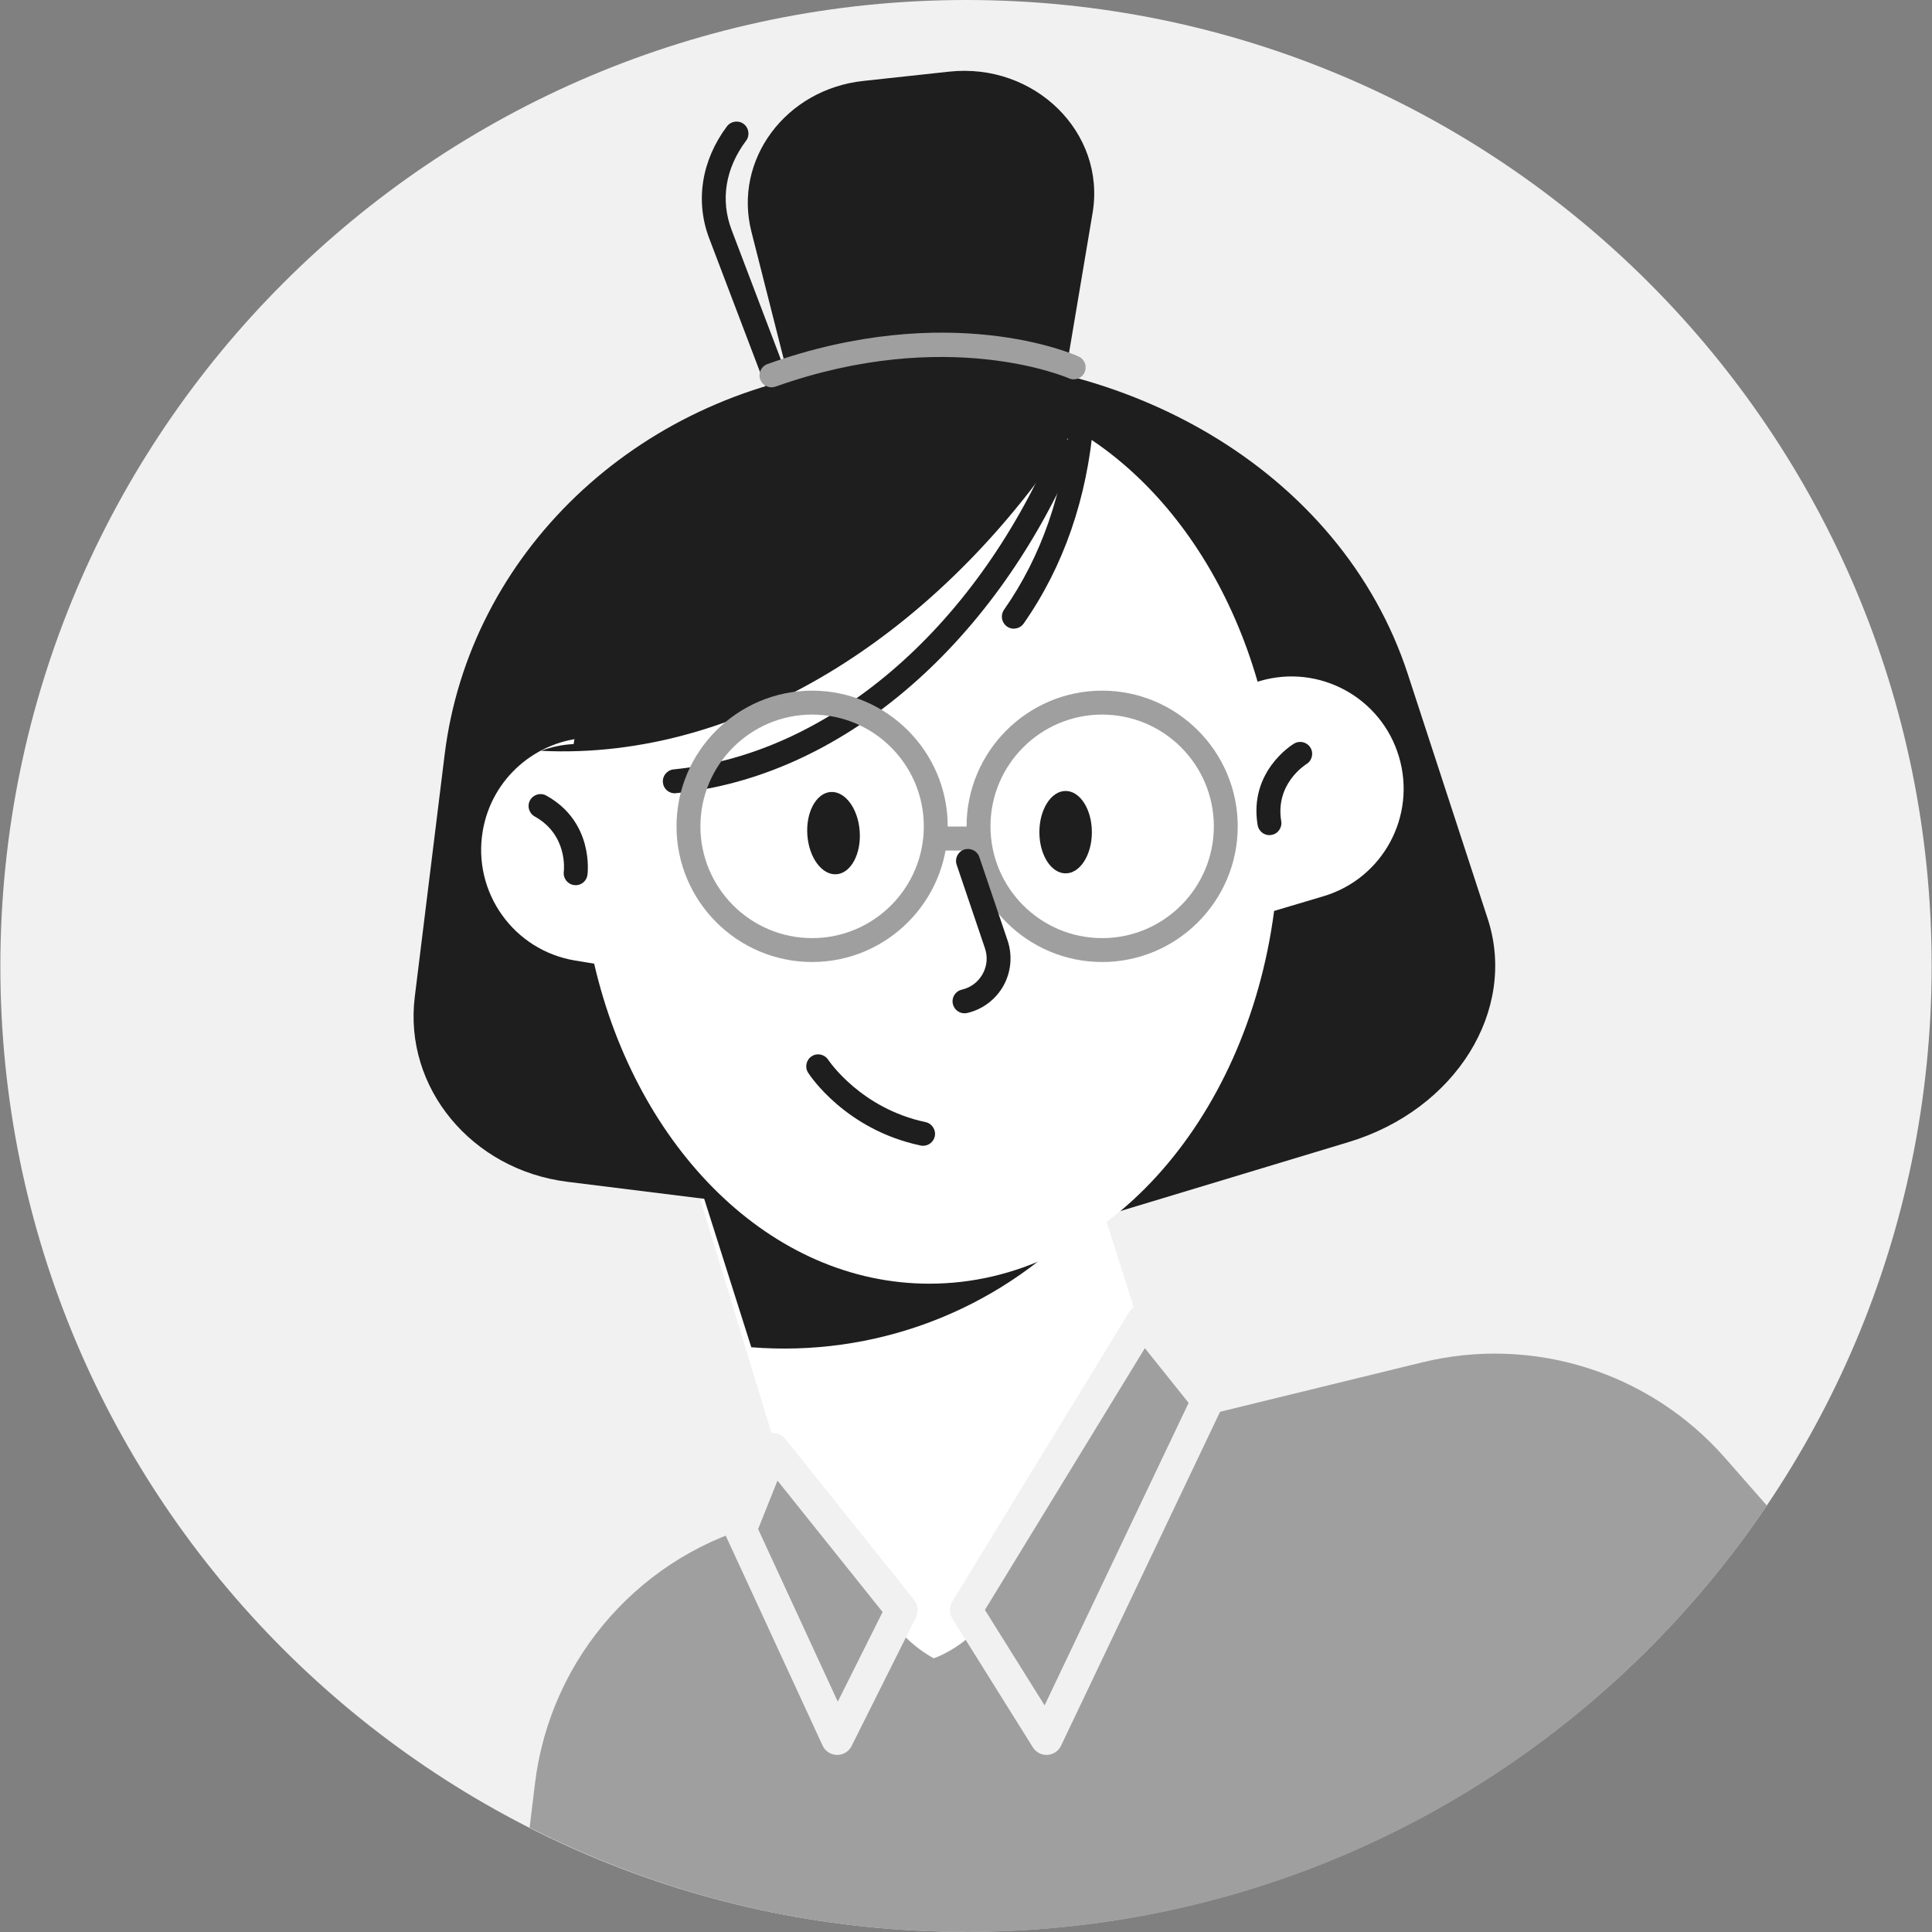 <svg width="60" height="60" viewBox="0 0 60 60" fill="none" xmlns="http://www.w3.org/2000/svg">
<rect x="0" y="0" width="60" height="60" fill="#808080" stroke="none"/>
<path d="M29.989 59.993C46.551 59.993 59.983 46.563 59.989 29.997C59.995 13.43 46.573 0 30.011 0C13.448 0 0.017 13.43 0.011 29.997C0.005 46.563 13.426 59.993 29.989 59.993Z" fill="#F1F1F1"/>
<path d="M30 60C40.356 60 49.485 54.747 54.873 46.758L53.569 45.273C51.23 42.611 47.607 41.468 44.166 42.31L23.801 47.287C19.957 48.226 17.095 51.45 16.615 55.381L16.448 56.757C20.52 58.826 25.122 59.998 30 59.998V60Z" fill="#9F9F9F"/>
<path d="M36.286 43.996L31 49.5C30.5 51 29 51.5 29 51.5C29 51.5 28 51 27.5 50L24.263 45.5L20.322 32.565L31.531 29.005L36.286 43.996Z" fill="white"/>
<path d="M33.67 37.868L30.86 29.005L20.322 32.351L23.332 41.84C27.08 42.141 30.914 40.79 33.672 37.868H33.67Z" fill="#1E1E1E"/>
<path d="M29.172 11.108L26.341 11.454C19.745 12.261 14.577 17.201 13.809 23.433L12.881 30.961C12.533 33.775 14.645 36.331 17.622 36.702L29.043 38.122L29.173 11.108H29.172Z" fill="#1E1E1E"/>
<path d="M23.871 11.368L27.164 11.137C34.835 10.596 41.661 14.634 43.719 20.929L46.202 28.532C47.13 31.373 45.208 34.462 41.886 35.467L29.135 39.32L23.871 11.368Z" fill="#1E1E1E"/>
<path d="M25.008 14.575C24.859 14.575 24.718 14.485 24.66 14.335L22.025 7.402C21.585 6.246 21.787 4.978 22.576 3.924C22.7 3.761 22.933 3.726 23.096 3.849C23.259 3.973 23.293 4.206 23.171 4.369C22.528 5.226 22.368 6.209 22.719 7.136L25.354 14.069C25.427 14.26 25.331 14.476 25.139 14.549C25.095 14.566 25.05 14.573 25.006 14.573L25.008 14.575Z" fill="#1E1E1E"/>
<path d="M25.138 14.3L23.335 7.192C22.771 4.966 24.397 2.775 26.808 2.514L29.477 2.225C32.135 1.938 34.35 4.122 33.931 6.614L32.555 14.791L25.138 14.3Z" fill="#1E1E1E"/>
<path d="M43.446 23.501C42.899 21.656 40.959 20.604 39.116 21.153L39.056 21.171C37.529 15.864 33.542 12.08 28.864 12.08C23.688 12.08 19.363 16.712 18.271 22.91C16.662 22.979 15.265 24.165 14.99 25.819C14.674 27.718 15.957 29.513 17.854 29.829L18.452 29.928C19.785 35.674 23.94 39.866 28.862 39.866C34.243 39.866 38.707 34.86 39.569 28.29L41.1 27.834C42.944 27.287 43.996 25.346 43.446 23.501Z" fill="white"/>
<path d="M33.638 12.88C32.153 11.897 30.485 11.342 28.719 11.342C23.391 11.342 18.937 16.375 17.814 23.108C17.463 23.124 17.121 23.198 16.797 23.317C23.061 23.633 29.451 19.599 33.636 12.88H33.638Z" fill="#1E1E1E"/>
<path d="M20.955 24.637C20.766 24.637 20.604 24.494 20.587 24.301C20.567 24.098 20.715 23.915 20.92 23.894C25.713 23.423 30.225 19.58 32.698 13.867C32.78 13.68 32.997 13.593 33.186 13.674C33.374 13.756 33.461 13.975 33.379 14.163C30.8 20.122 26.054 24.134 20.993 24.633C20.981 24.633 20.969 24.635 20.957 24.635L20.955 24.637Z" fill="#1E1E1E"/>
<path d="M31.485 19.524C31.412 19.524 31.337 19.502 31.272 19.456C31.104 19.338 31.064 19.107 31.18 18.938C32.345 17.272 33.032 15.286 33.223 13.031C33.24 12.826 33.421 12.676 33.624 12.692C33.83 12.709 33.981 12.888 33.963 13.094C33.762 15.479 33.032 17.59 31.791 19.364C31.717 19.467 31.603 19.522 31.486 19.522L31.485 19.524Z" fill="#1E1E1E"/>
<path d="M39.423 25.936C39.245 25.936 39.088 25.807 39.057 25.624C38.779 23.96 40.129 23.127 40.188 23.094C40.364 22.988 40.592 23.045 40.698 23.221C40.804 23.397 40.746 23.624 40.572 23.73C40.531 23.757 39.597 24.346 39.79 25.503C39.823 25.704 39.688 25.897 39.484 25.93C39.464 25.934 39.443 25.936 39.423 25.936Z" fill="#1E1E1E"/>
<path d="M17.877 27.49C17.862 27.49 17.844 27.49 17.829 27.487C17.625 27.461 17.483 27.275 17.509 27.071C17.516 27.017 17.631 25.924 16.607 25.357C16.428 25.258 16.361 25.031 16.462 24.852C16.561 24.673 16.789 24.607 16.966 24.708C18.442 25.525 18.253 27.101 18.244 27.169C18.22 27.356 18.06 27.492 17.876 27.492L17.877 27.49Z" fill="#1E1E1E"/>
<path d="M25.221 29.876C22.899 29.876 21.01 27.986 21.01 25.663C21.01 23.34 22.899 21.449 25.221 21.449C27.543 21.449 29.432 23.34 29.432 25.663C29.432 27.986 27.543 29.876 25.221 29.876ZM25.221 22.192C23.308 22.192 21.752 23.748 21.752 25.663C21.752 27.577 23.308 29.134 25.221 29.134C27.135 29.134 28.69 27.577 28.69 25.663C28.69 23.748 27.135 22.192 25.221 22.192Z" fill="#9F9F9F"/>
<path d="M34.228 29.876C31.907 29.876 30.018 27.986 30.018 25.663C30.018 23.34 31.907 21.449 34.228 21.449C36.55 21.449 38.439 23.34 38.439 25.663C38.439 27.986 36.55 29.876 34.228 29.876ZM34.228 22.192C32.317 22.192 30.76 23.748 30.76 25.663C30.76 27.577 32.315 29.134 34.228 29.134C36.142 29.134 37.697 27.577 37.697 25.663C37.697 23.748 36.142 22.192 34.228 22.192Z" fill="#9F9F9F"/>
<path d="M30.093 26.414H29.307C29.102 26.414 28.935 26.247 28.935 26.042C28.935 25.836 29.102 25.669 29.307 25.669H30.093C30.298 25.669 30.465 25.836 30.465 26.042C30.465 26.247 30.298 26.414 30.093 26.414Z" fill="#9F9F9F"/>
<path d="M25.073 25.93C25.122 26.636 25.527 27.182 25.976 27.151C26.424 27.12 26.749 26.521 26.699 25.817C26.65 25.111 26.245 24.565 25.797 24.596C25.348 24.628 25.023 25.226 25.073 25.93Z" fill="#1E1E1E"/>
<path d="M32.279 25.844C32.279 26.551 32.644 27.123 33.094 27.123C33.544 27.123 33.909 26.55 33.909 25.844C33.909 25.138 33.544 24.564 33.094 24.564C32.644 24.564 32.279 25.138 32.279 25.844Z" fill="#1E1E1E"/>
<path d="M28.667 35.583C28.641 35.583 28.617 35.582 28.591 35.575C26.255 35.083 25.143 33.389 25.098 33.316C24.986 33.144 25.037 32.912 25.209 32.803C25.381 32.691 25.61 32.742 25.722 32.914C25.741 32.942 26.733 34.423 28.744 34.848C28.944 34.89 29.072 35.088 29.031 35.288C28.994 35.463 28.839 35.583 28.667 35.583Z" fill="#1E1E1E"/>
<path d="M29.953 31.469C29.785 31.469 29.632 31.352 29.592 31.18C29.545 30.98 29.67 30.78 29.87 30.735C30.146 30.671 30.376 30.5 30.515 30.252C30.654 30.003 30.68 29.718 30.588 29.448L29.71 26.855C29.644 26.661 29.748 26.45 29.943 26.384C30.138 26.32 30.348 26.422 30.414 26.617L31.292 29.21C31.448 29.674 31.401 30.186 31.163 30.613C30.924 31.041 30.513 31.351 30.035 31.46C30.007 31.467 29.98 31.469 29.952 31.469H29.953Z" fill="#1E1E1E"/>
<path d="M23.958 12.028C23.805 12.028 23.662 11.932 23.608 11.781C23.541 11.588 23.642 11.375 23.834 11.306C29.467 9.301 33.336 10.996 33.497 11.071C33.683 11.155 33.767 11.375 33.683 11.562C33.6 11.749 33.379 11.833 33.193 11.748C33.157 11.732 29.42 10.108 24.085 12.007C24.043 12.021 24.001 12.028 23.96 12.028H23.958Z" fill="#9F9F9F"/>
<path d="M24 45L23 47.5L26 54L28 50L24 45Z" fill="#9F9F9F" stroke="#F1F1F1" stroke-linejoin="round"/>
<path d="M35.5 41L37.5 43.5L32.5 54L30 50L35.5 41Z" fill="#9F9F9F" stroke="#F1F1F1" stroke-linejoin="round"/>
</svg>
